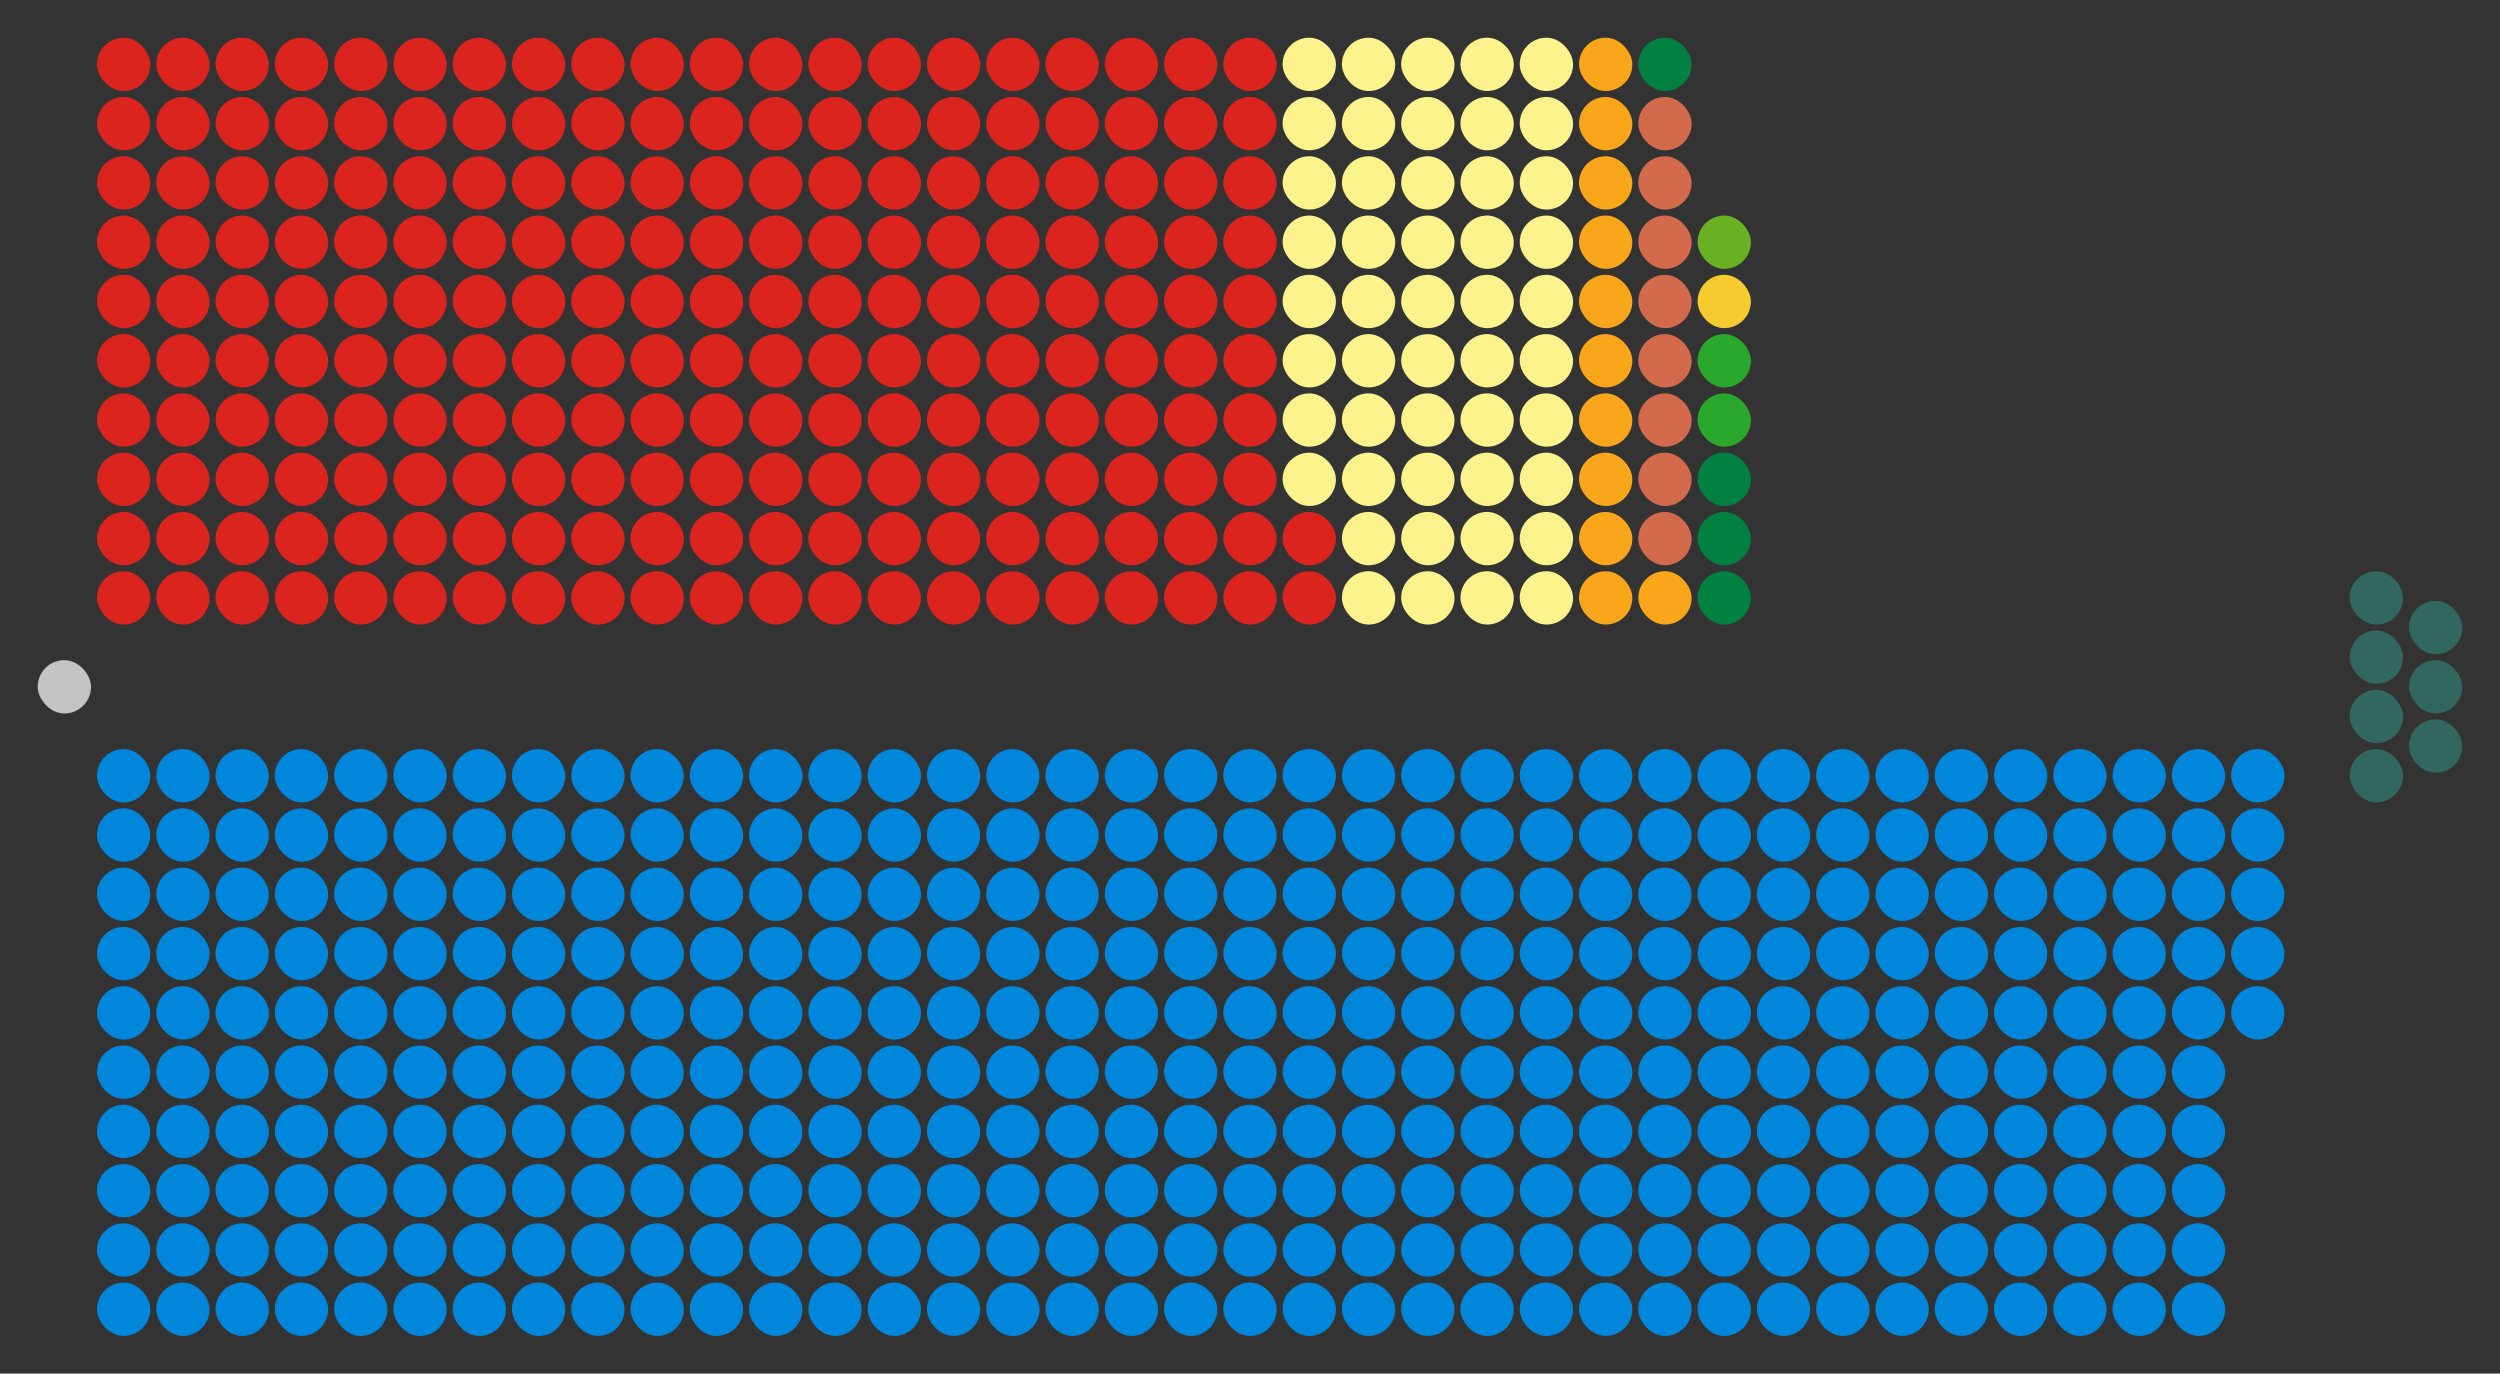 <?xml version="1.0" encoding="UTF-8" standalone="no"?>
<svg xmlns:svg="http://www.w3.org/2000/svg"
xmlns="http://www.w3.org/2000/svg" version="1.1"
width="360.0" height="197.8">
<rect width="100%" height="100%" fill="#333333" stroke="none"/>
<!-- Created with the Wikimedia westminster parliament diagram creator (http://tools.wmflabs.org/parliamentdiagram/westminsterinputform.html) -->
<g id="diagram">
  <g id="headbench">
  <g style="fill:#C4C4C4" id="Speaker">
    <rect x="5.427" y="95.061" rx="3.84" ry="3.84" width="7.68" height="7.68"/>
  </g>
  </g>
  <g id="leftbench">
  <g style="fill:#DC241F" id="Labour">
    <rect x="13.963" y="82.256" rx="3.84" ry="3.84" width="7.68" height="7.68"/>
    <rect x="13.963" y="73.719" rx="3.84" ry="3.84" width="7.68" height="7.68"/>
    <rect x="13.963" y="65.183" rx="3.84" ry="3.84" width="7.68" height="7.68"/>
    <rect x="13.963" y="56.646" rx="3.84" ry="3.84" width="7.68" height="7.68"/>
    <rect x="13.963" y="48.11" rx="3.84" ry="3.84" width="7.68" height="7.68"/>
    <rect x="13.963" y="39.573" rx="3.84" ry="3.84" width="7.68" height="7.68"/>
    <rect x="13.963" y="31.037" rx="3.84" ry="3.84" width="7.68" height="7.68"/>
    <rect x="13.963" y="22.5" rx="3.84" ry="3.84" width="7.68" height="7.68"/>
    <rect x="13.963" y="13.963" rx="3.84" ry="3.84" width="7.68" height="7.68"/>
    <rect x="13.963" y="5.427" rx="3.84" ry="3.84" width="7.68" height="7.68"/>
    <rect x="22.5" y="82.256" rx="3.84" ry="3.84" width="7.68" height="7.68"/>
    <rect x="22.5" y="73.719" rx="3.84" ry="3.84" width="7.68" height="7.68"/>
    <rect x="22.5" y="65.183" rx="3.84" ry="3.84" width="7.68" height="7.68"/>
    <rect x="22.5" y="56.646" rx="3.84" ry="3.84" width="7.68" height="7.68"/>
    <rect x="22.5" y="48.11" rx="3.84" ry="3.84" width="7.68" height="7.68"/>
    <rect x="22.5" y="39.573" rx="3.84" ry="3.84" width="7.68" height="7.68"/>
    <rect x="22.5" y="31.037" rx="3.84" ry="3.84" width="7.68" height="7.68"/>
    <rect x="22.5" y="22.5" rx="3.84" ry="3.84" width="7.68" height="7.68"/>
    <rect x="22.5" y="13.963" rx="3.84" ry="3.84" width="7.68" height="7.68"/>
    <rect x="22.5" y="5.427" rx="3.84" ry="3.84" width="7.68" height="7.68"/>
    <rect x="31.037" y="82.256" rx="3.84" ry="3.84" width="7.68" height="7.68"/>
    <rect x="31.037" y="73.719" rx="3.84" ry="3.84" width="7.68" height="7.68"/>
    <rect x="31.037" y="65.183" rx="3.84" ry="3.84" width="7.68" height="7.68"/>
    <rect x="31.037" y="56.646" rx="3.84" ry="3.84" width="7.68" height="7.68"/>
    <rect x="31.037" y="48.11" rx="3.84" ry="3.84" width="7.68" height="7.68"/>
    <rect x="31.037" y="39.573" rx="3.84" ry="3.84" width="7.68" height="7.68"/>
    <rect x="31.037" y="31.037" rx="3.84" ry="3.84" width="7.68" height="7.68"/>
    <rect x="31.037" y="22.5" rx="3.84" ry="3.84" width="7.68" height="7.68"/>
    <rect x="31.037" y="13.963" rx="3.84" ry="3.84" width="7.68" height="7.68"/>
    <rect x="31.037" y="5.427" rx="3.84" ry="3.84" width="7.68" height="7.68"/>
    <rect x="39.573" y="82.256" rx="3.84" ry="3.84" width="7.68" height="7.68"/>
    <rect x="39.573" y="73.719" rx="3.84" ry="3.84" width="7.68" height="7.68"/>
    <rect x="39.573" y="65.183" rx="3.84" ry="3.84" width="7.68" height="7.68"/>
    <rect x="39.573" y="56.646" rx="3.84" ry="3.84" width="7.68" height="7.68"/>
    <rect x="39.573" y="48.11" rx="3.84" ry="3.84" width="7.68" height="7.68"/>
    <rect x="39.573" y="39.573" rx="3.84" ry="3.84" width="7.68" height="7.68"/>
    <rect x="39.573" y="31.037" rx="3.84" ry="3.84" width="7.68" height="7.68"/>
    <rect x="39.573" y="22.5" rx="3.84" ry="3.84" width="7.68" height="7.68"/>
    <rect x="39.573" y="13.963" rx="3.84" ry="3.84" width="7.68" height="7.68"/>
    <rect x="39.573" y="5.427" rx="3.84" ry="3.84" width="7.68" height="7.68"/>
    <rect x="48.11" y="82.256" rx="3.84" ry="3.84" width="7.68" height="7.68"/>
    <rect x="48.11" y="73.719" rx="3.84" ry="3.84" width="7.68" height="7.68"/>
    <rect x="48.11" y="65.183" rx="3.84" ry="3.84" width="7.68" height="7.68"/>
    <rect x="48.11" y="56.646" rx="3.84" ry="3.84" width="7.68" height="7.68"/>
    <rect x="48.11" y="48.11" rx="3.84" ry="3.84" width="7.68" height="7.68"/>
    <rect x="48.11" y="39.573" rx="3.84" ry="3.84" width="7.68" height="7.68"/>
    <rect x="48.11" y="31.037" rx="3.84" ry="3.84" width="7.68" height="7.68"/>
    <rect x="48.11" y="22.5" rx="3.84" ry="3.84" width="7.68" height="7.68"/>
    <rect x="48.11" y="13.963" rx="3.84" ry="3.84" width="7.68" height="7.68"/>
    <rect x="48.11" y="5.427" rx="3.84" ry="3.84" width="7.68" height="7.68"/>
    <rect x="56.646" y="82.256" rx="3.84" ry="3.84" width="7.68" height="7.68"/>
    <rect x="56.646" y="73.719" rx="3.84" ry="3.84" width="7.68" height="7.68"/>
    <rect x="56.646" y="65.183" rx="3.84" ry="3.84" width="7.68" height="7.68"/>
    <rect x="56.646" y="56.646" rx="3.84" ry="3.84" width="7.68" height="7.68"/>
    <rect x="56.646" y="48.11" rx="3.84" ry="3.84" width="7.68" height="7.68"/>
    <rect x="56.646" y="39.573" rx="3.84" ry="3.84" width="7.68" height="7.68"/>
    <rect x="56.646" y="31.037" rx="3.84" ry="3.84" width="7.68" height="7.68"/>
    <rect x="56.646" y="22.5" rx="3.84" ry="3.84" width="7.68" height="7.68"/>
    <rect x="56.646" y="13.963" rx="3.84" ry="3.84" width="7.68" height="7.68"/>
    <rect x="56.646" y="5.427" rx="3.84" ry="3.84" width="7.68" height="7.68"/>
    <rect x="65.183" y="82.256" rx="3.84" ry="3.84" width="7.68" height="7.68"/>
    <rect x="65.183" y="73.719" rx="3.84" ry="3.84" width="7.68" height="7.68"/>
    <rect x="65.183" y="65.183" rx="3.84" ry="3.84" width="7.68" height="7.68"/>
    <rect x="65.183" y="56.646" rx="3.84" ry="3.84" width="7.68" height="7.68"/>
    <rect x="65.183" y="48.11" rx="3.84" ry="3.84" width="7.68" height="7.68"/>
    <rect x="65.183" y="39.573" rx="3.84" ry="3.84" width="7.68" height="7.68"/>
    <rect x="65.183" y="31.037" rx="3.84" ry="3.84" width="7.68" height="7.68"/>
    <rect x="65.183" y="22.5" rx="3.84" ry="3.84" width="7.68" height="7.68"/>
    <rect x="65.183" y="13.963" rx="3.84" ry="3.84" width="7.68" height="7.68"/>
    <rect x="65.183" y="5.427" rx="3.84" ry="3.84" width="7.68" height="7.68"/>
    <rect x="73.719" y="82.256" rx="3.84" ry="3.84" width="7.68" height="7.68"/>
    <rect x="73.719" y="73.719" rx="3.84" ry="3.84" width="7.68" height="7.68"/>
    <rect x="73.719" y="65.183" rx="3.84" ry="3.84" width="7.68" height="7.68"/>
    <rect x="73.719" y="56.646" rx="3.84" ry="3.84" width="7.68" height="7.68"/>
    <rect x="73.719" y="48.11" rx="3.84" ry="3.84" width="7.68" height="7.68"/>
    <rect x="73.719" y="39.573" rx="3.84" ry="3.84" width="7.68" height="7.68"/>
    <rect x="73.719" y="31.037" rx="3.84" ry="3.84" width="7.68" height="7.68"/>
    <rect x="73.719" y="22.5" rx="3.84" ry="3.84" width="7.68" height="7.68"/>
    <rect x="73.719" y="13.963" rx="3.84" ry="3.84" width="7.68" height="7.68"/>
    <rect x="73.719" y="5.427" rx="3.84" ry="3.84" width="7.68" height="7.68"/>
    <rect x="82.256" y="82.256" rx="3.84" ry="3.84" width="7.68" height="7.68"/>
    <rect x="82.256" y="73.719" rx="3.84" ry="3.84" width="7.68" height="7.68"/>
    <rect x="82.256" y="65.183" rx="3.84" ry="3.84" width="7.68" height="7.68"/>
    <rect x="82.256" y="56.646" rx="3.84" ry="3.84" width="7.68" height="7.68"/>
    <rect x="82.256" y="48.11" rx="3.84" ry="3.84" width="7.68" height="7.68"/>
    <rect x="82.256" y="39.573" rx="3.84" ry="3.84" width="7.68" height="7.68"/>
    <rect x="82.256" y="31.037" rx="3.84" ry="3.84" width="7.68" height="7.68"/>
    <rect x="82.256" y="22.5" rx="3.84" ry="3.84" width="7.68" height="7.68"/>
    <rect x="82.256" y="13.963" rx="3.84" ry="3.84" width="7.68" height="7.68"/>
    <rect x="82.256" y="5.427" rx="3.84" ry="3.84" width="7.68" height="7.68"/>
    <rect x="90.793" y="82.256" rx="3.84" ry="3.84" width="7.68" height="7.68"/>
    <rect x="90.793" y="73.719" rx="3.84" ry="3.84" width="7.68" height="7.68"/>
    <rect x="90.793" y="65.183" rx="3.84" ry="3.84" width="7.68" height="7.68"/>
    <rect x="90.793" y="56.646" rx="3.84" ry="3.84" width="7.68" height="7.68"/>
    <rect x="90.793" y="48.11" rx="3.84" ry="3.84" width="7.68" height="7.68"/>
    <rect x="90.793" y="39.573" rx="3.84" ry="3.84" width="7.68" height="7.68"/>
    <rect x="90.793" y="31.037" rx="3.84" ry="3.84" width="7.68" height="7.68"/>
    <rect x="90.793" y="22.5" rx="3.84" ry="3.84" width="7.68" height="7.68"/>
    <rect x="90.793" y="13.963" rx="3.84" ry="3.84" width="7.68" height="7.68"/>
    <rect x="90.793" y="5.427" rx="3.84" ry="3.84" width="7.68" height="7.68"/>
    <rect x="99.329" y="82.256" rx="3.84" ry="3.84" width="7.68" height="7.68"/>
    <rect x="99.329" y="73.719" rx="3.84" ry="3.84" width="7.68" height="7.68"/>
    <rect x="99.329" y="65.183" rx="3.84" ry="3.84" width="7.68" height="7.68"/>
    <rect x="99.329" y="56.646" rx="3.84" ry="3.84" width="7.68" height="7.68"/>
    <rect x="99.329" y="48.11" rx="3.84" ry="3.84" width="7.68" height="7.68"/>
    <rect x="99.329" y="39.573" rx="3.84" ry="3.84" width="7.68" height="7.68"/>
    <rect x="99.329" y="31.037" rx="3.84" ry="3.84" width="7.68" height="7.68"/>
    <rect x="99.329" y="22.5" rx="3.84" ry="3.84" width="7.68" height="7.68"/>
    <rect x="99.329" y="13.963" rx="3.84" ry="3.84" width="7.68" height="7.68"/>
    <rect x="99.329" y="5.427" rx="3.84" ry="3.84" width="7.68" height="7.68"/>
    <rect x="107.866" y="82.256" rx="3.84" ry="3.84" width="7.68" height="7.68"/>
    <rect x="107.866" y="73.719" rx="3.84" ry="3.84" width="7.68" height="7.68"/>
    <rect x="107.866" y="65.183" rx="3.84" ry="3.84" width="7.68" height="7.68"/>
    <rect x="107.866" y="56.646" rx="3.84" ry="3.84" width="7.68" height="7.68"/>
    <rect x="107.866" y="48.11" rx="3.84" ry="3.84" width="7.68" height="7.68"/>
    <rect x="107.866" y="39.573" rx="3.84" ry="3.84" width="7.68" height="7.68"/>
    <rect x="107.866" y="31.037" rx="3.84" ry="3.84" width="7.68" height="7.68"/>
    <rect x="107.866" y="22.5" rx="3.84" ry="3.84" width="7.68" height="7.68"/>
    <rect x="107.866" y="13.963" rx="3.84" ry="3.84" width="7.68" height="7.68"/>
    <rect x="107.866" y="5.427" rx="3.84" ry="3.84" width="7.68" height="7.68"/>
    <rect x="116.402" y="82.256" rx="3.84" ry="3.84" width="7.68" height="7.68"/>
    <rect x="116.402" y="73.719" rx="3.84" ry="3.84" width="7.68" height="7.68"/>
    <rect x="116.402" y="65.183" rx="3.84" ry="3.84" width="7.68" height="7.68"/>
    <rect x="116.402" y="56.646" rx="3.84" ry="3.84" width="7.68" height="7.68"/>
    <rect x="116.402" y="48.11" rx="3.84" ry="3.84" width="7.68" height="7.68"/>
    <rect x="116.402" y="39.573" rx="3.84" ry="3.84" width="7.68" height="7.68"/>
    <rect x="116.402" y="31.037" rx="3.84" ry="3.84" width="7.68" height="7.68"/>
    <rect x="116.402" y="22.5" rx="3.84" ry="3.84" width="7.68" height="7.68"/>
    <rect x="116.402" y="13.963" rx="3.84" ry="3.84" width="7.68" height="7.68"/>
    <rect x="116.402" y="5.427" rx="3.84" ry="3.84" width="7.68" height="7.68"/>
    <rect x="124.939" y="82.256" rx="3.84" ry="3.84" width="7.68" height="7.68"/>
    <rect x="124.939" y="73.719" rx="3.84" ry="3.84" width="7.68" height="7.68"/>
    <rect x="124.939" y="65.183" rx="3.84" ry="3.84" width="7.68" height="7.68"/>
    <rect x="124.939" y="56.646" rx="3.84" ry="3.84" width="7.68" height="7.68"/>
    <rect x="124.939" y="48.11" rx="3.84" ry="3.84" width="7.68" height="7.68"/>
    <rect x="124.939" y="39.573" rx="3.84" ry="3.84" width="7.68" height="7.68"/>
    <rect x="124.939" y="31.037" rx="3.84" ry="3.84" width="7.68" height="7.68"/>
    <rect x="124.939" y="22.5" rx="3.84" ry="3.84" width="7.68" height="7.68"/>
    <rect x="124.939" y="13.963" rx="3.84" ry="3.84" width="7.68" height="7.68"/>
    <rect x="124.939" y="5.427" rx="3.84" ry="3.84" width="7.68" height="7.68"/>
    <rect x="133.476" y="82.256" rx="3.84" ry="3.84" width="7.68" height="7.68"/>
    <rect x="133.476" y="73.719" rx="3.84" ry="3.84" width="7.68" height="7.68"/>
    <rect x="133.476" y="65.183" rx="3.84" ry="3.84" width="7.68" height="7.68"/>
    <rect x="133.476" y="56.646" rx="3.84" ry="3.84" width="7.68" height="7.68"/>
    <rect x="133.476" y="48.11" rx="3.84" ry="3.84" width="7.68" height="7.68"/>
    <rect x="133.476" y="39.573" rx="3.84" ry="3.84" width="7.68" height="7.68"/>
    <rect x="133.476" y="31.037" rx="3.84" ry="3.84" width="7.68" height="7.68"/>
    <rect x="133.476" y="22.5" rx="3.84" ry="3.84" width="7.68" height="7.68"/>
    <rect x="133.476" y="13.963" rx="3.84" ry="3.84" width="7.68" height="7.68"/>
    <rect x="133.476" y="5.427" rx="3.84" ry="3.84" width="7.68" height="7.68"/>
    <rect x="142.012" y="82.256" rx="3.84" ry="3.84" width="7.68" height="7.68"/>
    <rect x="142.012" y="73.719" rx="3.84" ry="3.84" width="7.68" height="7.68"/>
    <rect x="142.012" y="65.183" rx="3.84" ry="3.84" width="7.68" height="7.68"/>
    <rect x="142.012" y="56.646" rx="3.84" ry="3.84" width="7.68" height="7.68"/>
    <rect x="142.012" y="48.11" rx="3.84" ry="3.84" width="7.68" height="7.68"/>
    <rect x="142.012" y="39.573" rx="3.84" ry="3.84" width="7.68" height="7.68"/>
    <rect x="142.012" y="31.037" rx="3.84" ry="3.84" width="7.68" height="7.68"/>
    <rect x="142.012" y="22.5" rx="3.84" ry="3.84" width="7.68" height="7.68"/>
    <rect x="142.012" y="13.963" rx="3.84" ry="3.84" width="7.68" height="7.68"/>
    <rect x="142.012" y="5.427" rx="3.84" ry="3.84" width="7.68" height="7.68"/>
    <rect x="150.549" y="82.256" rx="3.84" ry="3.84" width="7.68" height="7.68"/>
    <rect x="150.549" y="73.719" rx="3.84" ry="3.84" width="7.68" height="7.68"/>
    <rect x="150.549" y="65.183" rx="3.84" ry="3.84" width="7.68" height="7.68"/>
    <rect x="150.549" y="56.646" rx="3.84" ry="3.84" width="7.68" height="7.68"/>
    <rect x="150.549" y="48.11" rx="3.84" ry="3.84" width="7.68" height="7.68"/>
    <rect x="150.549" y="39.573" rx="3.84" ry="3.84" width="7.68" height="7.68"/>
    <rect x="150.549" y="31.037" rx="3.84" ry="3.84" width="7.68" height="7.68"/>
    <rect x="150.549" y="22.5" rx="3.84" ry="3.84" width="7.68" height="7.68"/>
    <rect x="150.549" y="13.963" rx="3.84" ry="3.84" width="7.68" height="7.68"/>
    <rect x="150.549" y="5.427" rx="3.84" ry="3.84" width="7.68" height="7.68"/>
    <rect x="159.085" y="82.256" rx="3.84" ry="3.84" width="7.68" height="7.68"/>
    <rect x="159.085" y="73.719" rx="3.84" ry="3.84" width="7.68" height="7.68"/>
    <rect x="159.085" y="65.183" rx="3.84" ry="3.84" width="7.68" height="7.68"/>
    <rect x="159.085" y="56.646" rx="3.84" ry="3.84" width="7.68" height="7.68"/>
    <rect x="159.085" y="48.11" rx="3.84" ry="3.84" width="7.68" height="7.68"/>
    <rect x="159.085" y="39.573" rx="3.84" ry="3.84" width="7.68" height="7.68"/>
    <rect x="159.085" y="31.037" rx="3.84" ry="3.84" width="7.68" height="7.68"/>
    <rect x="159.085" y="22.5" rx="3.84" ry="3.84" width="7.68" height="7.68"/>
    <rect x="159.085" y="13.963" rx="3.84" ry="3.84" width="7.68" height="7.68"/>
    <rect x="159.085" y="5.427" rx="3.84" ry="3.84" width="7.68" height="7.68"/>
    <rect x="167.622" y="82.256" rx="3.84" ry="3.84" width="7.68" height="7.68"/>
    <rect x="167.622" y="73.719" rx="3.84" ry="3.84" width="7.68" height="7.68"/>
    <rect x="167.622" y="65.183" rx="3.84" ry="3.84" width="7.68" height="7.68"/>
    <rect x="167.622" y="56.646" rx="3.84" ry="3.84" width="7.68" height="7.68"/>
    <rect x="167.622" y="48.11" rx="3.84" ry="3.84" width="7.68" height="7.68"/>
    <rect x="167.622" y="39.573" rx="3.84" ry="3.84" width="7.68" height="7.68"/>
    <rect x="167.622" y="31.037" rx="3.84" ry="3.84" width="7.68" height="7.68"/>
    <rect x="167.622" y="22.5" rx="3.84" ry="3.84" width="7.68" height="7.68"/>
    <rect x="167.622" y="13.963" rx="3.84" ry="3.84" width="7.68" height="7.68"/>
    <rect x="167.622" y="5.427" rx="3.84" ry="3.84" width="7.68" height="7.68"/>
    <rect x="176.159" y="82.256" rx="3.84" ry="3.84" width="7.68" height="7.68"/>
    <rect x="176.159" y="73.719" rx="3.84" ry="3.84" width="7.68" height="7.68"/>
    <rect x="176.159" y="65.183" rx="3.84" ry="3.84" width="7.68" height="7.68"/>
    <rect x="176.159" y="56.646" rx="3.84" ry="3.84" width="7.68" height="7.68"/>
    <rect x="176.159" y="48.11" rx="3.84" ry="3.84" width="7.68" height="7.68"/>
    <rect x="176.159" y="39.573" rx="3.84" ry="3.84" width="7.68" height="7.68"/>
    <rect x="176.159" y="31.037" rx="3.84" ry="3.84" width="7.68" height="7.68"/>
    <rect x="176.159" y="22.5" rx="3.84" ry="3.84" width="7.68" height="7.68"/>
    <rect x="176.159" y="13.963" rx="3.84" ry="3.84" width="7.68" height="7.68"/>
    <rect x="176.159" y="5.427" rx="3.84" ry="3.84" width="7.68" height="7.68"/>
    <rect x="184.695" y="82.256" rx="3.84" ry="3.84" width="7.68" height="7.68"/>
    <rect x="184.695" y="73.719" rx="3.84" ry="3.84" width="7.68" height="7.68"/>
  </g>
  <g style="fill:#FDF38C" id="SNP">
    <rect x="184.695" y="65.183" rx="3.84" ry="3.84" width="7.68" height="7.68"/>
    <rect x="184.695" y="56.646" rx="3.84" ry="3.84" width="7.68" height="7.68"/>
    <rect x="184.695" y="48.11" rx="3.84" ry="3.84" width="7.68" height="7.68"/>
    <rect x="184.695" y="39.573" rx="3.84" ry="3.84" width="7.68" height="7.68"/>
    <rect x="184.695" y="31.037" rx="3.84" ry="3.84" width="7.68" height="7.68"/>
    <rect x="184.695" y="22.5" rx="3.84" ry="3.84" width="7.68" height="7.68"/>
    <rect x="184.695" y="13.963" rx="3.84" ry="3.84" width="7.68" height="7.68"/>
    <rect x="184.695" y="5.427" rx="3.84" ry="3.84" width="7.68" height="7.68"/>
    <rect x="193.232" y="82.256" rx="3.84" ry="3.84" width="7.68" height="7.68"/>
    <rect x="193.232" y="73.719" rx="3.84" ry="3.84" width="7.68" height="7.68"/>
    <rect x="193.232" y="65.183" rx="3.84" ry="3.84" width="7.68" height="7.68"/>
    <rect x="193.232" y="56.646" rx="3.84" ry="3.84" width="7.68" height="7.68"/>
    <rect x="193.232" y="48.11" rx="3.84" ry="3.84" width="7.68" height="7.68"/>
    <rect x="193.232" y="39.573" rx="3.84" ry="3.84" width="7.68" height="7.68"/>
    <rect x="193.232" y="31.037" rx="3.84" ry="3.84" width="7.68" height="7.68"/>
    <rect x="193.232" y="22.5" rx="3.84" ry="3.84" width="7.68" height="7.68"/>
    <rect x="193.232" y="13.963" rx="3.84" ry="3.84" width="7.68" height="7.68"/>
    <rect x="193.232" y="5.427" rx="3.84" ry="3.84" width="7.68" height="7.68"/>
    <rect x="201.768" y="82.256" rx="3.84" ry="3.84" width="7.68" height="7.68"/>
    <rect x="201.768" y="73.719" rx="3.84" ry="3.84" width="7.68" height="7.68"/>
    <rect x="201.768" y="65.183" rx="3.84" ry="3.84" width="7.68" height="7.68"/>
    <rect x="201.768" y="56.646" rx="3.84" ry="3.84" width="7.68" height="7.68"/>
    <rect x="201.768" y="48.11" rx="3.84" ry="3.84" width="7.68" height="7.68"/>
    <rect x="201.768" y="39.573" rx="3.84" ry="3.84" width="7.68" height="7.68"/>
    <rect x="201.768" y="31.037" rx="3.84" ry="3.84" width="7.68" height="7.68"/>
    <rect x="201.768" y="22.5" rx="3.84" ry="3.84" width="7.68" height="7.68"/>
    <rect x="201.768" y="13.963" rx="3.84" ry="3.84" width="7.68" height="7.68"/>
    <rect x="201.768" y="5.427" rx="3.84" ry="3.84" width="7.68" height="7.68"/>
    <rect x="210.305" y="82.256" rx="3.84" ry="3.84" width="7.68" height="7.68"/>
    <rect x="210.305" y="73.719" rx="3.84" ry="3.84" width="7.68" height="7.68"/>
    <rect x="210.305" y="65.183" rx="3.84" ry="3.84" width="7.68" height="7.68"/>
    <rect x="210.305" y="56.646" rx="3.84" ry="3.84" width="7.68" height="7.68"/>
    <rect x="210.305" y="48.11" rx="3.84" ry="3.84" width="7.68" height="7.68"/>
    <rect x="210.305" y="39.573" rx="3.84" ry="3.84" width="7.68" height="7.68"/>
    <rect x="210.305" y="31.037" rx="3.84" ry="3.84" width="7.68" height="7.68"/>
    <rect x="210.305" y="22.5" rx="3.84" ry="3.84" width="7.68" height="7.68"/>
    <rect x="210.305" y="13.963" rx="3.84" ry="3.84" width="7.68" height="7.68"/>
    <rect x="210.305" y="5.427" rx="3.84" ry="3.84" width="7.68" height="7.68"/>
    <rect x="218.841" y="82.256" rx="3.84" ry="3.84" width="7.68" height="7.68"/>
    <rect x="218.841" y="73.719" rx="3.84" ry="3.84" width="7.68" height="7.68"/>
    <rect x="218.841" y="65.183" rx="3.84" ry="3.84" width="7.68" height="7.68"/>
    <rect x="218.841" y="56.646" rx="3.84" ry="3.84" width="7.68" height="7.68"/>
    <rect x="218.841" y="48.11" rx="3.84" ry="3.84" width="7.68" height="7.68"/>
    <rect x="218.841" y="39.573" rx="3.84" ry="3.84" width="7.68" height="7.68"/>
    <rect x="218.841" y="31.037" rx="3.84" ry="3.84" width="7.68" height="7.68"/>
    <rect x="218.841" y="22.5" rx="3.84" ry="3.84" width="7.68" height="7.68"/>
    <rect x="218.841" y="13.963" rx="3.84" ry="3.84" width="7.68" height="7.68"/>
    <rect x="218.841" y="5.427" rx="3.84" ry="3.84" width="7.68" height="7.68"/>
  </g>
  <g style="fill:#FAA61A" id="Liberal Democrat">
    <rect x="227.378" y="82.256" rx="3.84" ry="3.84" width="7.68" height="7.68"/>
    <rect x="227.378" y="73.719" rx="3.84" ry="3.84" width="7.68" height="7.68"/>
    <rect x="227.378" y="65.183" rx="3.84" ry="3.84" width="7.68" height="7.68"/>
    <rect x="227.378" y="56.646" rx="3.84" ry="3.84" width="7.68" height="7.68"/>
    <rect x="227.378" y="48.11" rx="3.84" ry="3.84" width="7.68" height="7.68"/>
    <rect x="227.378" y="39.573" rx="3.84" ry="3.84" width="7.68" height="7.68"/>
    <rect x="227.378" y="31.037" rx="3.84" ry="3.84" width="7.68" height="7.68"/>
    <rect x="227.378" y="22.5" rx="3.84" ry="3.84" width="7.68" height="7.68"/>
    <rect x="227.378" y="13.963" rx="3.84" ry="3.84" width="7.68" height="7.68"/>
    <rect x="227.378" y="5.427" rx="3.84" ry="3.84" width="7.68" height="7.68"/>
    <rect x="235.915" y="82.256" rx="3.84" ry="3.84" width="7.68" height="7.68"/>
  </g>
  <g style="fill:#D46A4C" id="DUP">
    <rect x="235.915" y="73.719" rx="3.84" ry="3.84" width="7.68" height="7.68"/>
    <rect x="235.915" y="65.183" rx="3.84" ry="3.84" width="7.68" height="7.68"/>
    <rect x="235.915" y="56.646" rx="3.84" ry="3.84" width="7.68" height="7.68"/>
    <rect x="235.915" y="48.11" rx="3.84" ry="3.84" width="7.68" height="7.68"/>
    <rect x="235.915" y="39.573" rx="3.84" ry="3.84" width="7.68" height="7.68"/>
    <rect x="235.915" y="31.037" rx="3.84" ry="3.84" width="7.68" height="7.68"/>
    <rect x="235.915" y="22.5" rx="3.84" ry="3.84" width="7.68" height="7.68"/>
    <rect x="235.915" y="13.963" rx="3.84" ry="3.84" width="7.68" height="7.68"/>
  </g>
  <g style="fill:#008142" id="Plaid Cymru">
    <rect x="235.915" y="5.427" rx="3.84" ry="3.84" width="7.68" height="7.68"/>
    <rect x="244.451" y="82.256" rx="3.84" ry="3.84" width="7.68" height="7.68"/>
    <rect x="244.451" y="73.719" rx="3.84" ry="3.84" width="7.68" height="7.68"/>
    <rect x="244.451" y="65.183" rx="3.84" ry="3.84" width="7.68" height="7.68"/>
  </g>
  <g style="fill:#2AA82C" id="SDLP">
    <rect x="244.451" y="56.646" rx="3.84" ry="3.84" width="7.68" height="7.68"/>
    <rect x="244.451" y="48.11" rx="3.84" ry="3.84" width="7.68" height="7.68"/>
  </g>
  <g style="fill:#F6CB2F" id="Alliance">
    <rect x="244.451" y="39.573" rx="3.84" ry="3.84" width="7.68" height="7.68"/>
  </g>
  <g style="fill:#6AB023" id="Green">
    <rect x="244.451" y="31.037" rx="3.84" ry="3.84" width="7.68" height="7.68"/>
  </g>
  </g>
  <g id="rightbench">
  <g style="fill:#0087DC" id="Conservative">
    <rect x="13.963" y="107.866" rx="3.84" ry="3.84" width="7.68" height="7.68"/>
    <rect x="13.963" y="116.402" rx="3.84" ry="3.84" width="7.68" height="7.68"/>
    <rect x="13.963" y="124.939" rx="3.84" ry="3.84" width="7.68" height="7.68"/>
    <rect x="13.963" y="133.476" rx="3.84" ry="3.84" width="7.68" height="7.68"/>
    <rect x="13.963" y="142.012" rx="3.84" ry="3.84" width="7.68" height="7.68"/>
    <rect x="13.963" y="150.549" rx="3.84" ry="3.84" width="7.68" height="7.68"/>
    <rect x="13.963" y="159.085" rx="3.84" ry="3.84" width="7.68" height="7.68"/>
    <rect x="13.963" y="167.622" rx="3.84" ry="3.84" width="7.68" height="7.68"/>
    <rect x="13.963" y="176.159" rx="3.84" ry="3.84" width="7.68" height="7.68"/>
    <rect x="13.963" y="184.695" rx="3.84" ry="3.84" width="7.68" height="7.68"/>
    <rect x="22.5" y="107.866" rx="3.84" ry="3.84" width="7.68" height="7.68"/>
    <rect x="22.5" y="116.402" rx="3.84" ry="3.84" width="7.68" height="7.68"/>
    <rect x="22.5" y="124.939" rx="3.84" ry="3.84" width="7.68" height="7.68"/>
    <rect x="22.5" y="133.476" rx="3.84" ry="3.84" width="7.68" height="7.68"/>
    <rect x="22.5" y="142.012" rx="3.84" ry="3.84" width="7.68" height="7.68"/>
    <rect x="22.5" y="150.549" rx="3.84" ry="3.84" width="7.68" height="7.68"/>
    <rect x="22.5" y="159.085" rx="3.84" ry="3.84" width="7.68" height="7.68"/>
    <rect x="22.5" y="167.622" rx="3.84" ry="3.84" width="7.68" height="7.68"/>
    <rect x="22.5" y="176.159" rx="3.84" ry="3.84" width="7.68" height="7.68"/>
    <rect x="22.5" y="184.695" rx="3.84" ry="3.84" width="7.68" height="7.68"/>
    <rect x="31.037" y="107.866" rx="3.84" ry="3.84" width="7.68" height="7.68"/>
    <rect x="31.037" y="116.402" rx="3.84" ry="3.84" width="7.68" height="7.68"/>
    <rect x="31.037" y="124.939" rx="3.84" ry="3.84" width="7.68" height="7.68"/>
    <rect x="31.037" y="133.476" rx="3.84" ry="3.84" width="7.68" height="7.68"/>
    <rect x="31.037" y="142.012" rx="3.84" ry="3.84" width="7.68" height="7.68"/>
    <rect x="31.037" y="150.549" rx="3.84" ry="3.84" width="7.68" height="7.68"/>
    <rect x="31.037" y="159.085" rx="3.84" ry="3.84" width="7.68" height="7.68"/>
    <rect x="31.037" y="167.622" rx="3.84" ry="3.84" width="7.68" height="7.68"/>
    <rect x="31.037" y="176.159" rx="3.84" ry="3.84" width="7.68" height="7.68"/>
    <rect x="31.037" y="184.695" rx="3.84" ry="3.84" width="7.68" height="7.68"/>
    <rect x="39.573" y="107.866" rx="3.84" ry="3.84" width="7.68" height="7.68"/>
    <rect x="39.573" y="116.402" rx="3.84" ry="3.84" width="7.68" height="7.68"/>
    <rect x="39.573" y="124.939" rx="3.84" ry="3.84" width="7.68" height="7.68"/>
    <rect x="39.573" y="133.476" rx="3.84" ry="3.84" width="7.68" height="7.68"/>
    <rect x="39.573" y="142.012" rx="3.84" ry="3.84" width="7.68" height="7.68"/>
    <rect x="39.573" y="150.549" rx="3.84" ry="3.84" width="7.68" height="7.68"/>
    <rect x="39.573" y="159.085" rx="3.84" ry="3.84" width="7.68" height="7.68"/>
    <rect x="39.573" y="167.622" rx="3.84" ry="3.84" width="7.68" height="7.68"/>
    <rect x="39.573" y="176.159" rx="3.84" ry="3.84" width="7.68" height="7.68"/>
    <rect x="39.573" y="184.695" rx="3.84" ry="3.84" width="7.68" height="7.68"/>
    <rect x="48.11" y="107.866" rx="3.84" ry="3.84" width="7.68" height="7.68"/>
    <rect x="48.11" y="116.402" rx="3.84" ry="3.84" width="7.68" height="7.68"/>
    <rect x="48.11" y="124.939" rx="3.84" ry="3.84" width="7.68" height="7.68"/>
    <rect x="48.11" y="133.476" rx="3.84" ry="3.84" width="7.68" height="7.68"/>
    <rect x="48.11" y="142.012" rx="3.84" ry="3.84" width="7.68" height="7.68"/>
    <rect x="48.11" y="150.549" rx="3.84" ry="3.84" width="7.68" height="7.68"/>
    <rect x="48.11" y="159.085" rx="3.84" ry="3.84" width="7.68" height="7.68"/>
    <rect x="48.11" y="167.622" rx="3.84" ry="3.84" width="7.68" height="7.68"/>
    <rect x="48.11" y="176.159" rx="3.84" ry="3.84" width="7.68" height="7.68"/>
    <rect x="48.11" y="184.695" rx="3.84" ry="3.84" width="7.68" height="7.68"/>
    <rect x="56.646" y="107.866" rx="3.84" ry="3.84" width="7.68" height="7.68"/>
    <rect x="56.646" y="116.402" rx="3.84" ry="3.84" width="7.68" height="7.68"/>
    <rect x="56.646" y="124.939" rx="3.84" ry="3.84" width="7.68" height="7.68"/>
    <rect x="56.646" y="133.476" rx="3.84" ry="3.84" width="7.68" height="7.68"/>
    <rect x="56.646" y="142.012" rx="3.84" ry="3.84" width="7.68" height="7.68"/>
    <rect x="56.646" y="150.549" rx="3.84" ry="3.84" width="7.68" height="7.68"/>
    <rect x="56.646" y="159.085" rx="3.84" ry="3.84" width="7.68" height="7.68"/>
    <rect x="56.646" y="167.622" rx="3.84" ry="3.84" width="7.68" height="7.68"/>
    <rect x="56.646" y="176.159" rx="3.84" ry="3.84" width="7.68" height="7.68"/>
    <rect x="56.646" y="184.695" rx="3.84" ry="3.84" width="7.68" height="7.68"/>
    <rect x="65.183" y="107.866" rx="3.84" ry="3.84" width="7.68" height="7.68"/>
    <rect x="65.183" y="116.402" rx="3.84" ry="3.84" width="7.68" height="7.68"/>
    <rect x="65.183" y="124.939" rx="3.84" ry="3.84" width="7.68" height="7.68"/>
    <rect x="65.183" y="133.476" rx="3.84" ry="3.84" width="7.68" height="7.68"/>
    <rect x="65.183" y="142.012" rx="3.84" ry="3.84" width="7.68" height="7.68"/>
    <rect x="65.183" y="150.549" rx="3.84" ry="3.84" width="7.68" height="7.68"/>
    <rect x="65.183" y="159.085" rx="3.84" ry="3.84" width="7.68" height="7.68"/>
    <rect x="65.183" y="167.622" rx="3.84" ry="3.84" width="7.68" height="7.68"/>
    <rect x="65.183" y="176.159" rx="3.84" ry="3.84" width="7.68" height="7.68"/>
    <rect x="65.183" y="184.695" rx="3.84" ry="3.84" width="7.68" height="7.68"/>
    <rect x="73.719" y="107.866" rx="3.84" ry="3.84" width="7.68" height="7.68"/>
    <rect x="73.719" y="116.402" rx="3.84" ry="3.84" width="7.68" height="7.68"/>
    <rect x="73.719" y="124.939" rx="3.84" ry="3.84" width="7.68" height="7.68"/>
    <rect x="73.719" y="133.476" rx="3.84" ry="3.84" width="7.68" height="7.68"/>
    <rect x="73.719" y="142.012" rx="3.84" ry="3.84" width="7.68" height="7.68"/>
    <rect x="73.719" y="150.549" rx="3.84" ry="3.84" width="7.68" height="7.68"/>
    <rect x="73.719" y="159.085" rx="3.84" ry="3.84" width="7.68" height="7.68"/>
    <rect x="73.719" y="167.622" rx="3.84" ry="3.84" width="7.68" height="7.68"/>
    <rect x="73.719" y="176.159" rx="3.84" ry="3.84" width="7.68" height="7.68"/>
    <rect x="73.719" y="184.695" rx="3.84" ry="3.84" width="7.68" height="7.68"/>
    <rect x="82.256" y="107.866" rx="3.84" ry="3.84" width="7.68" height="7.68"/>
    <rect x="82.256" y="116.402" rx="3.84" ry="3.84" width="7.68" height="7.68"/>
    <rect x="82.256" y="124.939" rx="3.84" ry="3.84" width="7.68" height="7.68"/>
    <rect x="82.256" y="133.476" rx="3.84" ry="3.84" width="7.68" height="7.68"/>
    <rect x="82.256" y="142.012" rx="3.84" ry="3.84" width="7.68" height="7.68"/>
    <rect x="82.256" y="150.549" rx="3.84" ry="3.84" width="7.68" height="7.68"/>
    <rect x="82.256" y="159.085" rx="3.84" ry="3.84" width="7.68" height="7.68"/>
    <rect x="82.256" y="167.622" rx="3.84" ry="3.84" width="7.68" height="7.68"/>
    <rect x="82.256" y="176.159" rx="3.84" ry="3.84" width="7.68" height="7.68"/>
    <rect x="82.256" y="184.695" rx="3.84" ry="3.84" width="7.68" height="7.68"/>
    <rect x="90.793" y="107.866" rx="3.84" ry="3.84" width="7.68" height="7.68"/>
    <rect x="90.793" y="116.402" rx="3.84" ry="3.84" width="7.68" height="7.68"/>
    <rect x="90.793" y="124.939" rx="3.84" ry="3.84" width="7.68" height="7.68"/>
    <rect x="90.793" y="133.476" rx="3.84" ry="3.84" width="7.68" height="7.68"/>
    <rect x="90.793" y="142.012" rx="3.84" ry="3.84" width="7.68" height="7.68"/>
    <rect x="90.793" y="150.549" rx="3.84" ry="3.84" width="7.68" height="7.68"/>
    <rect x="90.793" y="159.085" rx="3.84" ry="3.84" width="7.68" height="7.68"/>
    <rect x="90.793" y="167.622" rx="3.84" ry="3.84" width="7.68" height="7.68"/>
    <rect x="90.793" y="176.159" rx="3.84" ry="3.84" width="7.68" height="7.68"/>
    <rect x="90.793" y="184.695" rx="3.84" ry="3.84" width="7.68" height="7.68"/>
    <rect x="99.329" y="107.866" rx="3.84" ry="3.84" width="7.68" height="7.68"/>
    <rect x="99.329" y="116.402" rx="3.84" ry="3.84" width="7.68" height="7.68"/>
    <rect x="99.329" y="124.939" rx="3.84" ry="3.84" width="7.68" height="7.68"/>
    <rect x="99.329" y="133.476" rx="3.84" ry="3.84" width="7.68" height="7.68"/>
    <rect x="99.329" y="142.012" rx="3.84" ry="3.84" width="7.68" height="7.68"/>
    <rect x="99.329" y="150.549" rx="3.84" ry="3.84" width="7.68" height="7.68"/>
    <rect x="99.329" y="159.085" rx="3.84" ry="3.84" width="7.68" height="7.68"/>
    <rect x="99.329" y="167.622" rx="3.84" ry="3.84" width="7.68" height="7.68"/>
    <rect x="99.329" y="176.159" rx="3.84" ry="3.84" width="7.68" height="7.68"/>
    <rect x="99.329" y="184.695" rx="3.84" ry="3.84" width="7.68" height="7.68"/>
    <rect x="107.866" y="107.866" rx="3.84" ry="3.84" width="7.68" height="7.68"/>
    <rect x="107.866" y="116.402" rx="3.84" ry="3.84" width="7.68" height="7.68"/>
    <rect x="107.866" y="124.939" rx="3.84" ry="3.84" width="7.68" height="7.68"/>
    <rect x="107.866" y="133.476" rx="3.84" ry="3.84" width="7.68" height="7.68"/>
    <rect x="107.866" y="142.012" rx="3.84" ry="3.84" width="7.68" height="7.68"/>
    <rect x="107.866" y="150.549" rx="3.84" ry="3.84" width="7.68" height="7.68"/>
    <rect x="107.866" y="159.085" rx="3.84" ry="3.84" width="7.68" height="7.68"/>
    <rect x="107.866" y="167.622" rx="3.84" ry="3.84" width="7.68" height="7.68"/>
    <rect x="107.866" y="176.159" rx="3.84" ry="3.84" width="7.68" height="7.68"/>
    <rect x="107.866" y="184.695" rx="3.84" ry="3.84" width="7.68" height="7.68"/>
    <rect x="116.402" y="107.866" rx="3.84" ry="3.84" width="7.68" height="7.68"/>
    <rect x="116.402" y="116.402" rx="3.84" ry="3.84" width="7.68" height="7.68"/>
    <rect x="116.402" y="124.939" rx="3.84" ry="3.84" width="7.68" height="7.68"/>
    <rect x="116.402" y="133.476" rx="3.84" ry="3.84" width="7.68" height="7.68"/>
    <rect x="116.402" y="142.012" rx="3.84" ry="3.84" width="7.68" height="7.68"/>
    <rect x="116.402" y="150.549" rx="3.84" ry="3.84" width="7.68" height="7.68"/>
    <rect x="116.402" y="159.085" rx="3.84" ry="3.84" width="7.68" height="7.68"/>
    <rect x="116.402" y="167.622" rx="3.84" ry="3.84" width="7.68" height="7.68"/>
    <rect x="116.402" y="176.159" rx="3.84" ry="3.84" width="7.68" height="7.68"/>
    <rect x="116.402" y="184.695" rx="3.84" ry="3.84" width="7.68" height="7.68"/>
    <rect x="124.939" y="107.866" rx="3.84" ry="3.84" width="7.68" height="7.68"/>
    <rect x="124.939" y="116.402" rx="3.84" ry="3.84" width="7.68" height="7.68"/>
    <rect x="124.939" y="124.939" rx="3.84" ry="3.84" width="7.68" height="7.68"/>
    <rect x="124.939" y="133.476" rx="3.84" ry="3.84" width="7.68" height="7.68"/>
    <rect x="124.939" y="142.012" rx="3.84" ry="3.84" width="7.68" height="7.68"/>
    <rect x="124.939" y="150.549" rx="3.84" ry="3.84" width="7.68" height="7.68"/>
    <rect x="124.939" y="159.085" rx="3.84" ry="3.84" width="7.68" height="7.68"/>
    <rect x="124.939" y="167.622" rx="3.84" ry="3.84" width="7.68" height="7.68"/>
    <rect x="124.939" y="176.159" rx="3.84" ry="3.84" width="7.68" height="7.68"/>
    <rect x="124.939" y="184.695" rx="3.84" ry="3.84" width="7.68" height="7.68"/>
    <rect x="133.476" y="107.866" rx="3.84" ry="3.84" width="7.68" height="7.68"/>
    <rect x="133.476" y="116.402" rx="3.84" ry="3.84" width="7.68" height="7.68"/>
    <rect x="133.476" y="124.939" rx="3.84" ry="3.84" width="7.68" height="7.68"/>
    <rect x="133.476" y="133.476" rx="3.84" ry="3.84" width="7.68" height="7.68"/>
    <rect x="133.476" y="142.012" rx="3.84" ry="3.84" width="7.68" height="7.68"/>
    <rect x="133.476" y="150.549" rx="3.84" ry="3.84" width="7.68" height="7.68"/>
    <rect x="133.476" y="159.085" rx="3.84" ry="3.84" width="7.68" height="7.68"/>
    <rect x="133.476" y="167.622" rx="3.84" ry="3.84" width="7.68" height="7.68"/>
    <rect x="133.476" y="176.159" rx="3.84" ry="3.84" width="7.68" height="7.68"/>
    <rect x="133.476" y="184.695" rx="3.84" ry="3.84" width="7.68" height="7.68"/>
    <rect x="142.012" y="107.866" rx="3.84" ry="3.84" width="7.68" height="7.68"/>
    <rect x="142.012" y="116.402" rx="3.84" ry="3.84" width="7.68" height="7.68"/>
    <rect x="142.012" y="124.939" rx="3.84" ry="3.84" width="7.68" height="7.68"/>
    <rect x="142.012" y="133.476" rx="3.84" ry="3.84" width="7.68" height="7.68"/>
    <rect x="142.012" y="142.012" rx="3.84" ry="3.84" width="7.68" height="7.68"/>
    <rect x="142.012" y="150.549" rx="3.84" ry="3.84" width="7.68" height="7.68"/>
    <rect x="142.012" y="159.085" rx="3.84" ry="3.84" width="7.68" height="7.68"/>
    <rect x="142.012" y="167.622" rx="3.84" ry="3.84" width="7.68" height="7.68"/>
    <rect x="142.012" y="176.159" rx="3.84" ry="3.84" width="7.68" height="7.68"/>
    <rect x="142.012" y="184.695" rx="3.84" ry="3.84" width="7.68" height="7.68"/>
    <rect x="150.549" y="107.866" rx="3.84" ry="3.84" width="7.68" height="7.68"/>
    <rect x="150.549" y="116.402" rx="3.84" ry="3.84" width="7.68" height="7.68"/>
    <rect x="150.549" y="124.939" rx="3.84" ry="3.84" width="7.68" height="7.68"/>
    <rect x="150.549" y="133.476" rx="3.84" ry="3.84" width="7.68" height="7.68"/>
    <rect x="150.549" y="142.012" rx="3.84" ry="3.84" width="7.68" height="7.68"/>
    <rect x="150.549" y="150.549" rx="3.84" ry="3.84" width="7.68" height="7.68"/>
    <rect x="150.549" y="159.085" rx="3.84" ry="3.84" width="7.68" height="7.68"/>
    <rect x="150.549" y="167.622" rx="3.84" ry="3.84" width="7.68" height="7.68"/>
    <rect x="150.549" y="176.159" rx="3.84" ry="3.84" width="7.68" height="7.68"/>
    <rect x="150.549" y="184.695" rx="3.84" ry="3.84" width="7.68" height="7.68"/>
    <rect x="159.085" y="107.866" rx="3.84" ry="3.84" width="7.68" height="7.68"/>
    <rect x="159.085" y="116.402" rx="3.84" ry="3.84" width="7.68" height="7.68"/>
    <rect x="159.085" y="124.939" rx="3.84" ry="3.84" width="7.68" height="7.68"/>
    <rect x="159.085" y="133.476" rx="3.84" ry="3.84" width="7.68" height="7.68"/>
    <rect x="159.085" y="142.012" rx="3.84" ry="3.84" width="7.68" height="7.68"/>
    <rect x="159.085" y="150.549" rx="3.84" ry="3.84" width="7.68" height="7.68"/>
    <rect x="159.085" y="159.085" rx="3.84" ry="3.84" width="7.68" height="7.68"/>
    <rect x="159.085" y="167.622" rx="3.84" ry="3.84" width="7.68" height="7.68"/>
    <rect x="159.085" y="176.159" rx="3.84" ry="3.84" width="7.68" height="7.68"/>
    <rect x="159.085" y="184.695" rx="3.84" ry="3.84" width="7.68" height="7.68"/>
    <rect x="167.622" y="107.866" rx="3.84" ry="3.84" width="7.68" height="7.68"/>
    <rect x="167.622" y="116.402" rx="3.84" ry="3.84" width="7.68" height="7.68"/>
    <rect x="167.622" y="124.939" rx="3.84" ry="3.84" width="7.68" height="7.68"/>
    <rect x="167.622" y="133.476" rx="3.84" ry="3.84" width="7.68" height="7.68"/>
    <rect x="167.622" y="142.012" rx="3.84" ry="3.84" width="7.68" height="7.68"/>
    <rect x="167.622" y="150.549" rx="3.84" ry="3.84" width="7.68" height="7.68"/>
    <rect x="167.622" y="159.085" rx="3.84" ry="3.84" width="7.68" height="7.68"/>
    <rect x="167.622" y="167.622" rx="3.84" ry="3.84" width="7.68" height="7.68"/>
    <rect x="167.622" y="176.159" rx="3.84" ry="3.84" width="7.68" height="7.68"/>
    <rect x="167.622" y="184.695" rx="3.84" ry="3.84" width="7.68" height="7.68"/>
    <rect x="176.159" y="107.866" rx="3.84" ry="3.84" width="7.68" height="7.68"/>
    <rect x="176.159" y="116.402" rx="3.84" ry="3.84" width="7.68" height="7.68"/>
    <rect x="176.159" y="124.939" rx="3.84" ry="3.84" width="7.68" height="7.68"/>
    <rect x="176.159" y="133.476" rx="3.84" ry="3.84" width="7.68" height="7.68"/>
    <rect x="176.159" y="142.012" rx="3.84" ry="3.84" width="7.68" height="7.68"/>
    <rect x="176.159" y="150.549" rx="3.84" ry="3.84" width="7.68" height="7.68"/>
    <rect x="176.159" y="159.085" rx="3.84" ry="3.84" width="7.68" height="7.68"/>
    <rect x="176.159" y="167.622" rx="3.84" ry="3.84" width="7.68" height="7.68"/>
    <rect x="176.159" y="176.159" rx="3.84" ry="3.84" width="7.68" height="7.68"/>
    <rect x="176.159" y="184.695" rx="3.84" ry="3.84" width="7.68" height="7.68"/>
    <rect x="184.695" y="107.866" rx="3.84" ry="3.84" width="7.68" height="7.68"/>
    <rect x="184.695" y="116.402" rx="3.84" ry="3.84" width="7.68" height="7.68"/>
    <rect x="184.695" y="124.939" rx="3.84" ry="3.84" width="7.68" height="7.68"/>
    <rect x="184.695" y="133.476" rx="3.84" ry="3.84" width="7.68" height="7.68"/>
    <rect x="184.695" y="142.012" rx="3.84" ry="3.84" width="7.68" height="7.68"/>
    <rect x="184.695" y="150.549" rx="3.84" ry="3.84" width="7.68" height="7.68"/>
    <rect x="184.695" y="159.085" rx="3.84" ry="3.84" width="7.68" height="7.68"/>
    <rect x="184.695" y="167.622" rx="3.84" ry="3.84" width="7.68" height="7.68"/>
    <rect x="184.695" y="176.159" rx="3.84" ry="3.84" width="7.68" height="7.68"/>
    <rect x="184.695" y="184.695" rx="3.84" ry="3.84" width="7.68" height="7.68"/>
    <rect x="193.232" y="107.866" rx="3.84" ry="3.84" width="7.68" height="7.68"/>
    <rect x="193.232" y="116.402" rx="3.84" ry="3.84" width="7.68" height="7.68"/>
    <rect x="193.232" y="124.939" rx="3.84" ry="3.84" width="7.68" height="7.68"/>
    <rect x="193.232" y="133.476" rx="3.84" ry="3.84" width="7.68" height="7.68"/>
    <rect x="193.232" y="142.012" rx="3.84" ry="3.84" width="7.68" height="7.68"/>
    <rect x="193.232" y="150.549" rx="3.84" ry="3.84" width="7.68" height="7.68"/>
    <rect x="193.232" y="159.085" rx="3.84" ry="3.84" width="7.68" height="7.68"/>
    <rect x="193.232" y="167.622" rx="3.84" ry="3.84" width="7.68" height="7.68"/>
    <rect x="193.232" y="176.159" rx="3.84" ry="3.84" width="7.68" height="7.68"/>
    <rect x="193.232" y="184.695" rx="3.84" ry="3.84" width="7.68" height="7.68"/>
    <rect x="201.768" y="107.866" rx="3.84" ry="3.84" width="7.68" height="7.68"/>
    <rect x="201.768" y="116.402" rx="3.84" ry="3.84" width="7.68" height="7.68"/>
    <rect x="201.768" y="124.939" rx="3.84" ry="3.84" width="7.68" height="7.68"/>
    <rect x="201.768" y="133.476" rx="3.84" ry="3.84" width="7.68" height="7.68"/>
    <rect x="201.768" y="142.012" rx="3.84" ry="3.84" width="7.68" height="7.68"/>
    <rect x="201.768" y="150.549" rx="3.84" ry="3.84" width="7.68" height="7.68"/>
    <rect x="201.768" y="159.085" rx="3.84" ry="3.84" width="7.68" height="7.68"/>
    <rect x="201.768" y="167.622" rx="3.84" ry="3.84" width="7.68" height="7.68"/>
    <rect x="201.768" y="176.159" rx="3.84" ry="3.84" width="7.68" height="7.68"/>
    <rect x="201.768" y="184.695" rx="3.84" ry="3.84" width="7.68" height="7.68"/>
    <rect x="210.305" y="107.866" rx="3.84" ry="3.84" width="7.68" height="7.68"/>
    <rect x="210.305" y="116.402" rx="3.84" ry="3.84" width="7.68" height="7.68"/>
    <rect x="210.305" y="124.939" rx="3.84" ry="3.84" width="7.68" height="7.68"/>
    <rect x="210.305" y="133.476" rx="3.84" ry="3.84" width="7.68" height="7.68"/>
    <rect x="210.305" y="142.012" rx="3.84" ry="3.84" width="7.68" height="7.68"/>
    <rect x="210.305" y="150.549" rx="3.84" ry="3.84" width="7.68" height="7.68"/>
    <rect x="210.305" y="159.085" rx="3.84" ry="3.84" width="7.68" height="7.68"/>
    <rect x="210.305" y="167.622" rx="3.84" ry="3.84" width="7.68" height="7.68"/>
    <rect x="210.305" y="176.159" rx="3.84" ry="3.84" width="7.68" height="7.68"/>
    <rect x="210.305" y="184.695" rx="3.84" ry="3.84" width="7.68" height="7.68"/>
    <rect x="218.841" y="107.866" rx="3.84" ry="3.84" width="7.68" height="7.68"/>
    <rect x="218.841" y="116.402" rx="3.84" ry="3.84" width="7.68" height="7.68"/>
    <rect x="218.841" y="124.939" rx="3.84" ry="3.84" width="7.68" height="7.68"/>
    <rect x="218.841" y="133.476" rx="3.84" ry="3.84" width="7.68" height="7.68"/>
    <rect x="218.841" y="142.012" rx="3.84" ry="3.84" width="7.68" height="7.68"/>
    <rect x="218.841" y="150.549" rx="3.84" ry="3.84" width="7.68" height="7.68"/>
    <rect x="218.841" y="159.085" rx="3.84" ry="3.84" width="7.68" height="7.68"/>
    <rect x="218.841" y="167.622" rx="3.84" ry="3.84" width="7.68" height="7.68"/>
    <rect x="218.841" y="176.159" rx="3.84" ry="3.84" width="7.68" height="7.68"/>
    <rect x="218.841" y="184.695" rx="3.84" ry="3.84" width="7.68" height="7.68"/>
    <rect x="227.378" y="107.866" rx="3.84" ry="3.84" width="7.68" height="7.68"/>
    <rect x="227.378" y="116.402" rx="3.84" ry="3.84" width="7.68" height="7.68"/>
    <rect x="227.378" y="124.939" rx="3.84" ry="3.84" width="7.68" height="7.68"/>
    <rect x="227.378" y="133.476" rx="3.84" ry="3.84" width="7.68" height="7.68"/>
    <rect x="227.378" y="142.012" rx="3.84" ry="3.84" width="7.68" height="7.68"/>
    <rect x="227.378" y="150.549" rx="3.84" ry="3.84" width="7.68" height="7.68"/>
    <rect x="227.378" y="159.085" rx="3.84" ry="3.84" width="7.68" height="7.68"/>
    <rect x="227.378" y="167.622" rx="3.84" ry="3.84" width="7.68" height="7.68"/>
    <rect x="227.378" y="176.159" rx="3.84" ry="3.84" width="7.68" height="7.68"/>
    <rect x="227.378" y="184.695" rx="3.84" ry="3.84" width="7.68" height="7.68"/>
    <rect x="235.915" y="107.866" rx="3.84" ry="3.84" width="7.68" height="7.68"/>
    <rect x="235.915" y="116.402" rx="3.84" ry="3.84" width="7.68" height="7.68"/>
    <rect x="235.915" y="124.939" rx="3.84" ry="3.84" width="7.68" height="7.68"/>
    <rect x="235.915" y="133.476" rx="3.84" ry="3.84" width="7.68" height="7.68"/>
    <rect x="235.915" y="142.012" rx="3.84" ry="3.84" width="7.68" height="7.68"/>
    <rect x="235.915" y="150.549" rx="3.84" ry="3.84" width="7.68" height="7.68"/>
    <rect x="235.915" y="159.085" rx="3.84" ry="3.84" width="7.68" height="7.68"/>
    <rect x="235.915" y="167.622" rx="3.84" ry="3.84" width="7.68" height="7.68"/>
    <rect x="235.915" y="176.159" rx="3.84" ry="3.84" width="7.68" height="7.68"/>
    <rect x="235.915" y="184.695" rx="3.84" ry="3.84" width="7.68" height="7.68"/>
    <rect x="244.451" y="107.866" rx="3.84" ry="3.84" width="7.68" height="7.68"/>
    <rect x="244.451" y="116.402" rx="3.84" ry="3.84" width="7.68" height="7.68"/>
    <rect x="244.451" y="124.939" rx="3.84" ry="3.84" width="7.68" height="7.68"/>
    <rect x="244.451" y="133.476" rx="3.84" ry="3.84" width="7.68" height="7.68"/>
    <rect x="244.451" y="142.012" rx="3.84" ry="3.84" width="7.68" height="7.68"/>
    <rect x="244.451" y="150.549" rx="3.84" ry="3.84" width="7.68" height="7.68"/>
    <rect x="244.451" y="159.085" rx="3.84" ry="3.84" width="7.68" height="7.68"/>
    <rect x="244.451" y="167.622" rx="3.84" ry="3.84" width="7.68" height="7.68"/>
    <rect x="244.451" y="176.159" rx="3.84" ry="3.84" width="7.68" height="7.68"/>
    <rect x="244.451" y="184.695" rx="3.84" ry="3.84" width="7.68" height="7.68"/>
    <rect x="252.988" y="107.866" rx="3.84" ry="3.84" width="7.68" height="7.68"/>
    <rect x="252.988" y="116.402" rx="3.84" ry="3.84" width="7.68" height="7.68"/>
    <rect x="252.988" y="124.939" rx="3.84" ry="3.84" width="7.68" height="7.68"/>
    <rect x="252.988" y="133.476" rx="3.84" ry="3.84" width="7.68" height="7.68"/>
    <rect x="252.988" y="142.012" rx="3.84" ry="3.84" width="7.68" height="7.68"/>
    <rect x="252.988" y="150.549" rx="3.84" ry="3.84" width="7.68" height="7.68"/>
    <rect x="252.988" y="159.085" rx="3.84" ry="3.84" width="7.68" height="7.68"/>
    <rect x="252.988" y="167.622" rx="3.84" ry="3.84" width="7.68" height="7.68"/>
    <rect x="252.988" y="176.159" rx="3.84" ry="3.84" width="7.68" height="7.68"/>
    <rect x="252.988" y="184.695" rx="3.84" ry="3.84" width="7.68" height="7.68"/>
    <rect x="261.524" y="107.866" rx="3.84" ry="3.84" width="7.68" height="7.68"/>
    <rect x="261.524" y="116.402" rx="3.84" ry="3.84" width="7.68" height="7.68"/>
    <rect x="261.524" y="124.939" rx="3.84" ry="3.84" width="7.68" height="7.68"/>
    <rect x="261.524" y="133.476" rx="3.84" ry="3.84" width="7.68" height="7.68"/>
    <rect x="261.524" y="142.012" rx="3.84" ry="3.84" width="7.68" height="7.68"/>
    <rect x="261.524" y="150.549" rx="3.84" ry="3.84" width="7.68" height="7.68"/>
    <rect x="261.524" y="159.085" rx="3.84" ry="3.84" width="7.68" height="7.68"/>
    <rect x="261.524" y="167.622" rx="3.84" ry="3.84" width="7.68" height="7.68"/>
    <rect x="261.524" y="176.159" rx="3.84" ry="3.84" width="7.68" height="7.68"/>
    <rect x="261.524" y="184.695" rx="3.84" ry="3.84" width="7.68" height="7.68"/>
    <rect x="270.061" y="107.866" rx="3.84" ry="3.84" width="7.68" height="7.68"/>
    <rect x="270.061" y="116.402" rx="3.84" ry="3.84" width="7.68" height="7.68"/>
    <rect x="270.061" y="124.939" rx="3.84" ry="3.84" width="7.68" height="7.68"/>
    <rect x="270.061" y="133.476" rx="3.84" ry="3.84" width="7.68" height="7.68"/>
    <rect x="270.061" y="142.012" rx="3.84" ry="3.84" width="7.68" height="7.68"/>
    <rect x="270.061" y="150.549" rx="3.84" ry="3.84" width="7.68" height="7.68"/>
    <rect x="270.061" y="159.085" rx="3.84" ry="3.84" width="7.68" height="7.68"/>
    <rect x="270.061" y="167.622" rx="3.84" ry="3.84" width="7.68" height="7.68"/>
    <rect x="270.061" y="176.159" rx="3.84" ry="3.84" width="7.68" height="7.68"/>
    <rect x="270.061" y="184.695" rx="3.84" ry="3.84" width="7.68" height="7.68"/>
    <rect x="278.598" y="107.866" rx="3.84" ry="3.84" width="7.68" height="7.68"/>
    <rect x="278.598" y="116.402" rx="3.84" ry="3.84" width="7.68" height="7.68"/>
    <rect x="278.598" y="124.939" rx="3.84" ry="3.84" width="7.68" height="7.68"/>
    <rect x="278.598" y="133.476" rx="3.84" ry="3.84" width="7.68" height="7.68"/>
    <rect x="278.598" y="142.012" rx="3.84" ry="3.84" width="7.68" height="7.68"/>
    <rect x="278.598" y="150.549" rx="3.84" ry="3.84" width="7.68" height="7.68"/>
    <rect x="278.598" y="159.085" rx="3.84" ry="3.84" width="7.68" height="7.68"/>
    <rect x="278.598" y="167.622" rx="3.84" ry="3.84" width="7.68" height="7.68"/>
    <rect x="278.598" y="176.159" rx="3.84" ry="3.84" width="7.68" height="7.68"/>
    <rect x="278.598" y="184.695" rx="3.84" ry="3.84" width="7.68" height="7.68"/>
    <rect x="287.134" y="107.866" rx="3.84" ry="3.84" width="7.68" height="7.68"/>
    <rect x="287.134" y="116.402" rx="3.84" ry="3.84" width="7.68" height="7.68"/>
    <rect x="287.134" y="124.939" rx="3.84" ry="3.84" width="7.68" height="7.68"/>
    <rect x="287.134" y="133.476" rx="3.84" ry="3.84" width="7.68" height="7.68"/>
    <rect x="287.134" y="142.012" rx="3.84" ry="3.84" width="7.68" height="7.68"/>
    <rect x="287.134" y="150.549" rx="3.84" ry="3.84" width="7.68" height="7.68"/>
    <rect x="287.134" y="159.085" rx="3.84" ry="3.84" width="7.68" height="7.68"/>
    <rect x="287.134" y="167.622" rx="3.84" ry="3.84" width="7.68" height="7.68"/>
    <rect x="287.134" y="176.159" rx="3.84" ry="3.84" width="7.68" height="7.68"/>
    <rect x="287.134" y="184.695" rx="3.84" ry="3.84" width="7.68" height="7.68"/>
    <rect x="295.671" y="107.866" rx="3.84" ry="3.84" width="7.68" height="7.68"/>
    <rect x="295.671" y="116.402" rx="3.84" ry="3.84" width="7.68" height="7.68"/>
    <rect x="295.671" y="124.939" rx="3.84" ry="3.84" width="7.68" height="7.68"/>
    <rect x="295.671" y="133.476" rx="3.84" ry="3.84" width="7.68" height="7.68"/>
    <rect x="295.671" y="142.012" rx="3.84" ry="3.84" width="7.68" height="7.68"/>
    <rect x="295.671" y="150.549" rx="3.84" ry="3.84" width="7.68" height="7.68"/>
    <rect x="295.671" y="159.085" rx="3.84" ry="3.84" width="7.68" height="7.68"/>
    <rect x="295.671" y="167.622" rx="3.84" ry="3.84" width="7.68" height="7.68"/>
    <rect x="295.671" y="176.159" rx="3.84" ry="3.84" width="7.68" height="7.68"/>
    <rect x="295.671" y="184.695" rx="3.84" ry="3.84" width="7.68" height="7.68"/>
    <rect x="304.207" y="107.866" rx="3.84" ry="3.84" width="7.68" height="7.68"/>
    <rect x="304.207" y="116.402" rx="3.84" ry="3.84" width="7.68" height="7.68"/>
    <rect x="304.207" y="124.939" rx="3.84" ry="3.84" width="7.68" height="7.68"/>
    <rect x="304.207" y="133.476" rx="3.84" ry="3.84" width="7.68" height="7.68"/>
    <rect x="304.207" y="142.012" rx="3.84" ry="3.84" width="7.68" height="7.68"/>
    <rect x="304.207" y="150.549" rx="3.84" ry="3.84" width="7.68" height="7.68"/>
    <rect x="304.207" y="159.085" rx="3.84" ry="3.84" width="7.68" height="7.68"/>
    <rect x="304.207" y="167.622" rx="3.84" ry="3.84" width="7.68" height="7.68"/>
    <rect x="304.207" y="176.159" rx="3.84" ry="3.84" width="7.68" height="7.68"/>
    <rect x="304.207" y="184.695" rx="3.84" ry="3.84" width="7.68" height="7.68"/>
    <rect x="312.744" y="107.866" rx="3.84" ry="3.84" width="7.68" height="7.68"/>
    <rect x="312.744" y="116.402" rx="3.84" ry="3.84" width="7.68" height="7.68"/>
    <rect x="312.744" y="124.939" rx="3.84" ry="3.84" width="7.68" height="7.68"/>
    <rect x="312.744" y="133.476" rx="3.84" ry="3.84" width="7.68" height="7.68"/>
    <rect x="312.744" y="142.012" rx="3.84" ry="3.84" width="7.68" height="7.68"/>
    <rect x="312.744" y="150.549" rx="3.84" ry="3.84" width="7.68" height="7.68"/>
    <rect x="312.744" y="159.085" rx="3.84" ry="3.84" width="7.68" height="7.68"/>
    <rect x="312.744" y="167.622" rx="3.84" ry="3.84" width="7.68" height="7.68"/>
    <rect x="312.744" y="176.159" rx="3.84" ry="3.84" width="7.68" height="7.68"/>
    <rect x="312.744" y="184.695" rx="3.84" ry="3.84" width="7.68" height="7.68"/>
    <rect x="321.281" y="107.866" rx="3.84" ry="3.84" width="7.68" height="7.68"/>
    <rect x="321.281" y="116.402" rx="3.84" ry="3.84" width="7.68" height="7.68"/>
    <rect x="321.281" y="124.939" rx="3.84" ry="3.84" width="7.68" height="7.68"/>
    <rect x="321.281" y="133.476" rx="3.84" ry="3.84" width="7.68" height="7.68"/>
    <rect x="321.281" y="142.012" rx="3.84" ry="3.84" width="7.68" height="7.68"/>
  </g>
  </g>
  <g id="centerbench">
  <g style="fill:#326760" id="Sinn Fein">
    <rect x="338.354" y="82.256" rx="3.84" ry="3.84" width="7.68" height="7.68"/>
    <rect x="346.89" y="86.524" rx="3.84" ry="3.84" width="7.68" height="7.68"/>
    <rect x="338.354" y="90.793" rx="3.84" ry="3.84" width="7.68" height="7.68"/>
    <rect x="346.89" y="95.061" rx="3.84" ry="3.84" width="7.68" height="7.68"/>
    <rect x="338.354" y="99.329" rx="3.84" ry="3.84" width="7.68" height="7.68"/>
    <rect x="346.89" y="103.598" rx="3.84" ry="3.84" width="7.68" height="7.68"/>
    <rect x="338.354" y="107.866" rx="3.84" ry="3.84" width="7.68" height="7.68"/>
  </g>
  </g>
</g>
</svg>
